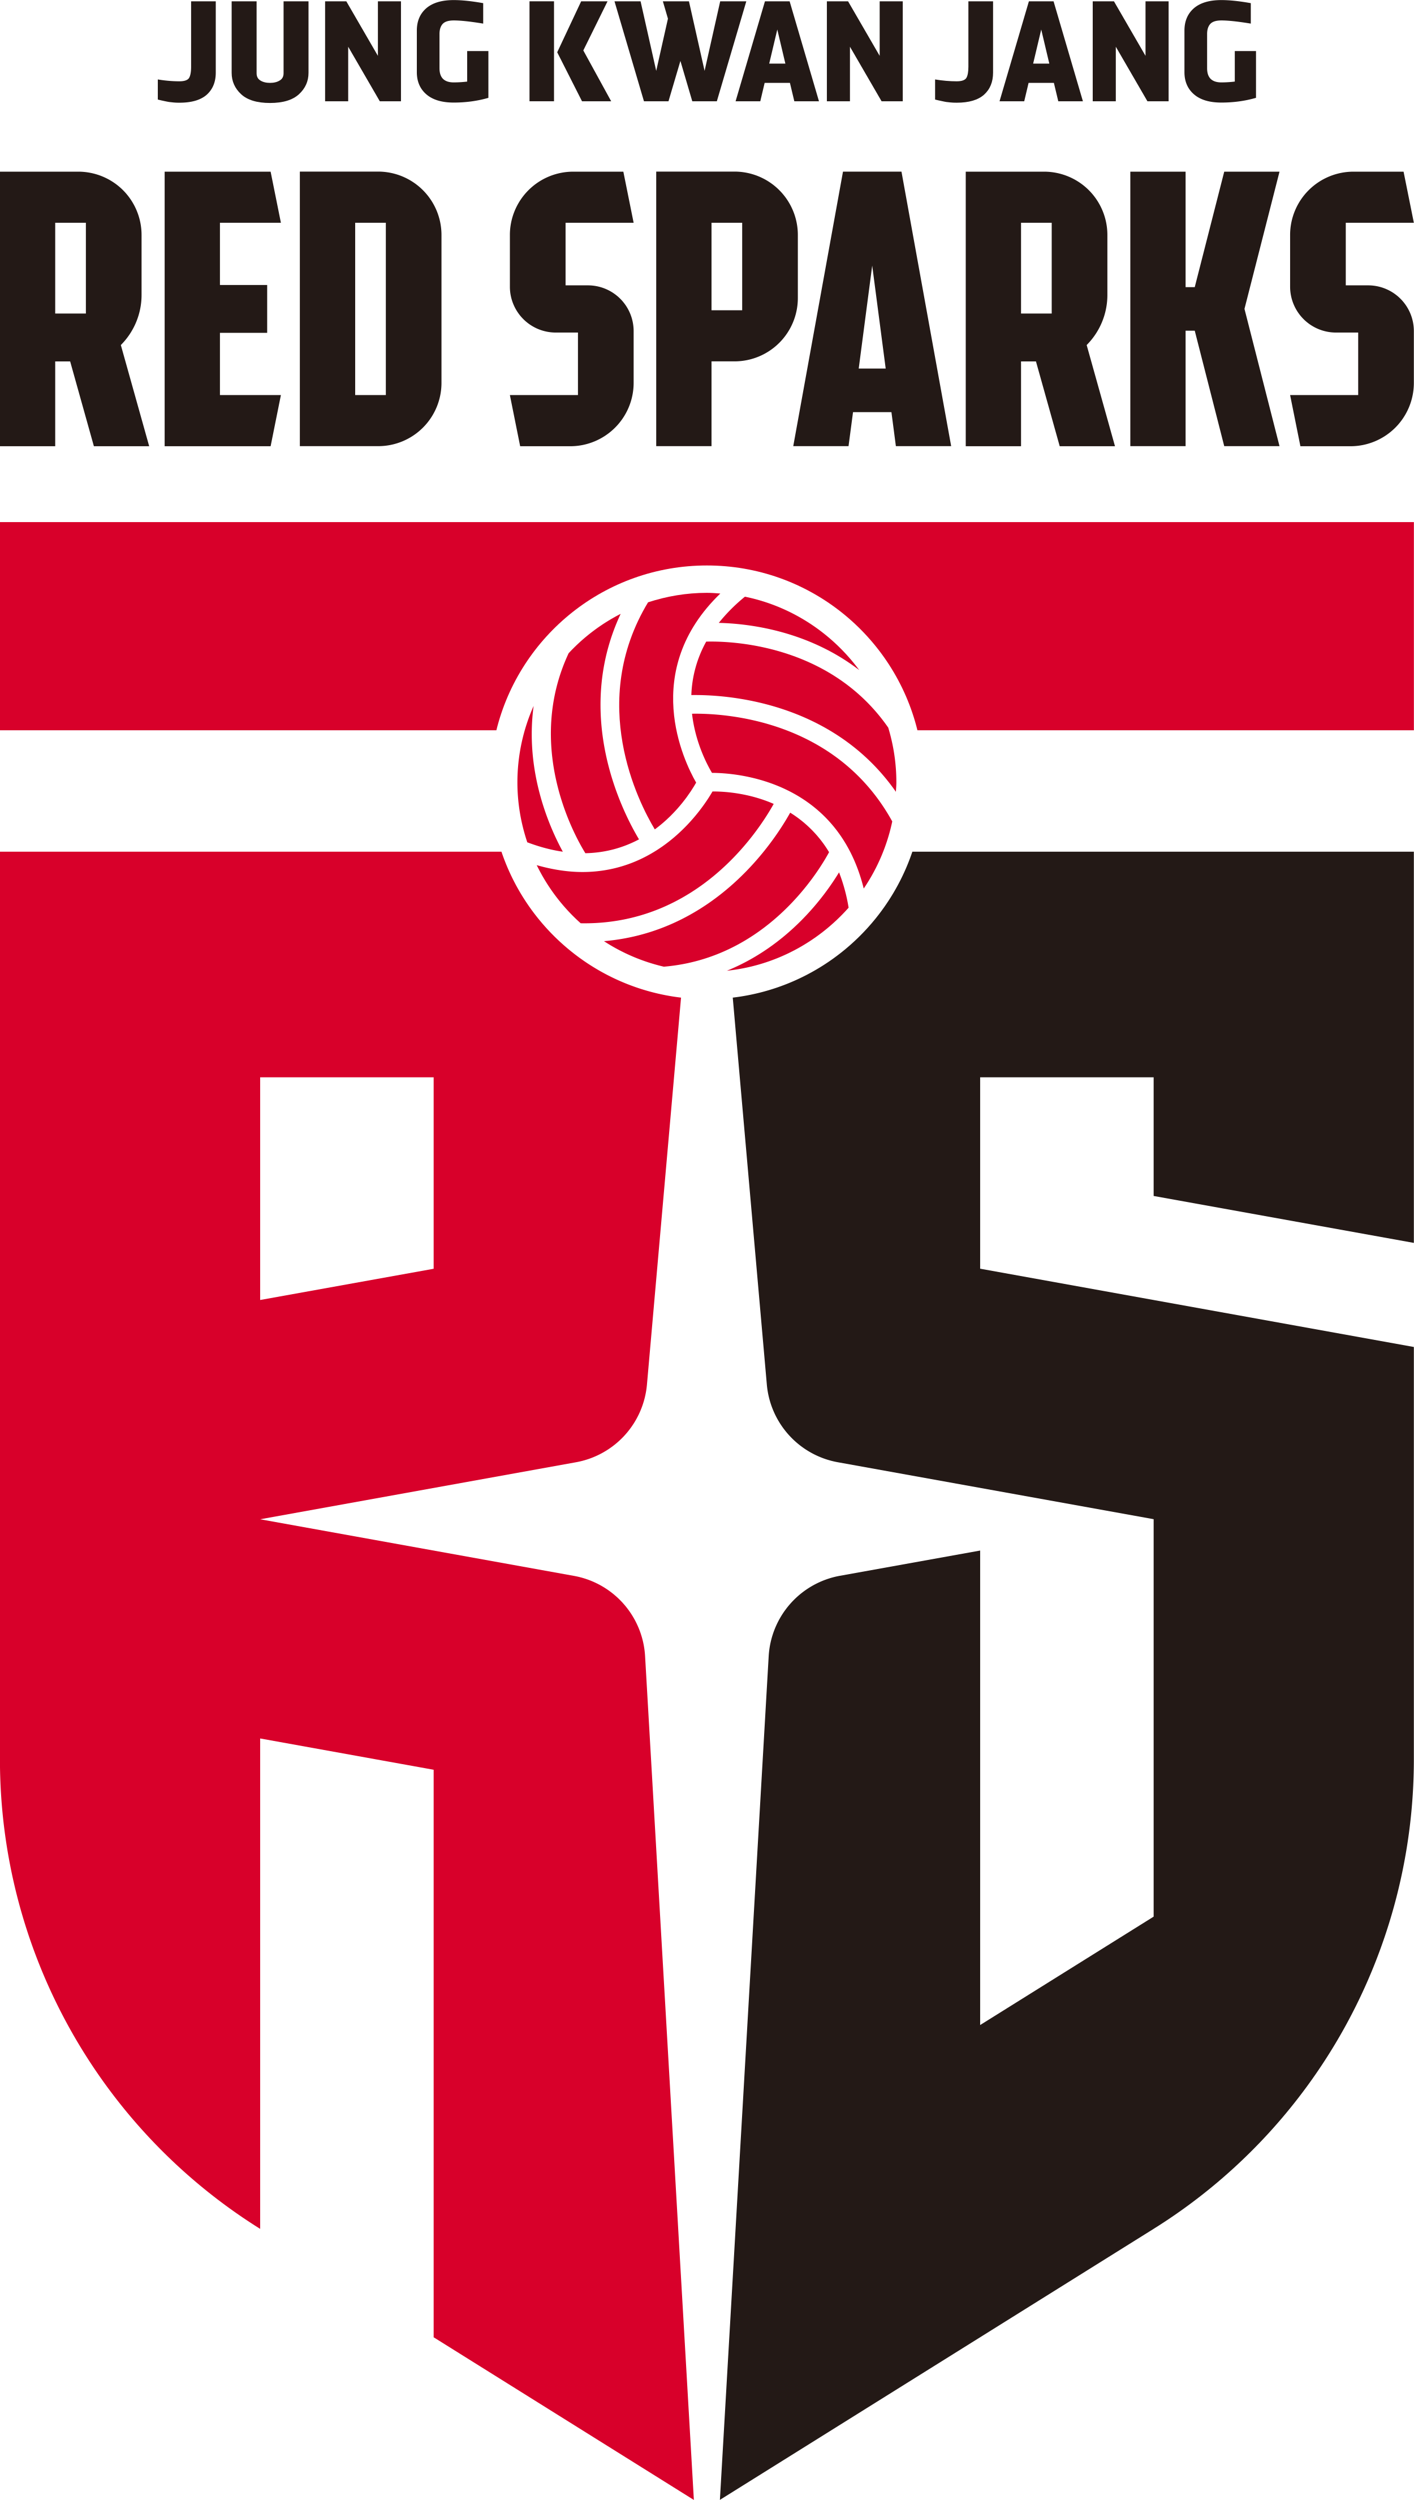 <svg xmlns="http://www.w3.org/2000/svg" xml:space="preserve" width="410.946" height="726.531" viewBox="0 0 410.946 726.531"><defs><clipPath id="a" clipPathUnits="userSpaceOnUse"><path d="M0 510h907V0H0Z"/></clipPath></defs><g clip-path="url(#a)" style="display:inline" transform="matrix(3.136 0 0 -3.136 -1269.772 1091.995)"><path d="M0 0c0-.47-.062-.82-.184-1.03-.128-.21-.428-.318-.9-.318-.641 0-1.308.057-2.001.172v-1.863c.149-.038.335-.083.553-.128.218-.05.375-.076.469-.095.09-.012.224-.025.394-.044a5.35 5.35 0 0 1 .585-.026c1.133 0 1.976.249 2.537.744.556.503.833 1.183.833 2.047v6.607H0Z" style="fill:#231916;fill-opacity:1;fill-rule:nonzero;stroke:none" transform="translate(422.612 342.026)"/><path d="M0 0c0-.299-.118-.528-.356-.667C-.59-.814-.892-.89-1.257-.89s-.665.076-.895.223C-2.383-.528-2.5-.299-2.5 0v6.67h-2.312V.038c0-.775.293-1.437.876-1.977.582-.54 1.474-.814 2.679-.814 1.204 0 2.099.274 2.686.814.588.54.882 1.202.882 1.977V6.67H0Z" style="fill:#231916;fill-opacity:1;fill-rule:nonzero;stroke:none" transform="translate(431.182 341.422)"/><path d="M0 0a10.741 10.741 0 0 0-1.245-.076c-.881 0-1.32.432-1.32 1.31v3.172c0 .407.097.719.293.935.195.216.54.325 1.027.325.627 0 1.535-.096 2.73-.293v1.895c-1.072.19-1.98.286-2.73.286-1.111 0-1.961-.255-2.544-.757-.583-.508-.876-1.195-.876-2.073V.871c0-.858.293-1.545.883-2.054.589-.508 1.434-.762 2.537-.762 1.125 0 2.195.146 3.211.438V2.83H0Z" style="fill:#231916;fill-opacity:1;fill-rule:nonzero;stroke:none" transform="translate(448.197 340.652)"/><path d="m0 0-2.928 5.055h-1.966v-9.264h2.14V.845L.175-4.209h1.963v9.264H0Z" style="fill:#231916;fill-opacity:1;fill-rule:nonzero;stroke:none" transform="translate(439.924 343.037)"/><path d="M0 0c0-.47-.062-.82-.186-1.03-.126-.21-.421-.318-.898-.318-.642 0-1.308.057-2.002.172v-1.863c.15-.038.335-.083.555-.128.217-.05.373-.076.467-.095.091-.012.226-.025.394-.044.17-.019.365-.026.586-.026 1.134 0 1.977.249 2.535.744.559.503.836 1.183.836 2.047v6.607H0Z" style="fill:#231916;fill-opacity:1;fill-rule:nonzero;stroke:none" transform="translate(494.647 342.026)"/><path d="M0 0v-2.83a10.92 10.92 0 0 0-1.243-.076c-.882 0-1.322.433-1.322 1.31v3.173c0 .407.098.718.294.934.195.217.541.325 1.028.325.625 0 1.534-.096 2.727-.293v1.895c-1.071.191-1.978.286-2.727.286-1.112 0-1.963-.254-2.546-.757-.582-.508-.876-1.195-.876-2.072v-3.853c0-.858.294-1.545.884-2.054.588-.509 1.435-.763 2.538-.763 1.124 0 2.194.146 3.21.439V0Z" style="fill:#231916;fill-opacity:1;fill-rule:nonzero;stroke:none" transform="translate(519.335 343.482)"/><path d="m0 0-2.926 5.055h-1.967v-9.264h2.14V.845L.176-4.209H2.14v9.264H0Z" style="fill:#231916;fill-opacity:1;fill-rule:nonzero;stroke:none" transform="translate(511.062 343.037)"/><path d="m0 0 .749 3.16L1.497 0Zm-.394 5.773-2.721-9.264h2.288l.404 1.704h2.345l.407-1.704h2.283l-2.72 9.264z" style="fill:#231916;fill-opacity:1;fill-rule:nonzero;stroke:none" transform="translate(500.648 342.318)"/><path d="M0 0h-2.445l-2.22-4.724 2.298-4.54H.336l-2.582 4.711z" style="fill:#231916;fill-opacity:1;fill-rule:nonzero;stroke:none" transform="translate(461.206 348.092)"/><path d="M453.974 338.828h2.271v9.264h-2.271z" style="fill:#231916;fill-opacity:1;fill-rule:nonzero;stroke:none"/><path d="m0 0-2.929 5.055h-1.964v-9.264h2.139V.845l2.93-5.054h1.963v9.264H0Z" style="fill:#231916;fill-opacity:1;fill-rule:nonzero;stroke:none" transform="translate(486.425 343.037)"/><path d="m0 0 .749 3.16L1.497 0Zm-.395 5.773-2.721-9.264h2.289l.404 1.704H1.92l.407-1.704h2.285l-2.72 9.264z" style="fill:#231916;fill-opacity:1;fill-rule:nonzero;stroke:none" transform="translate(476.188 342.318)"/><path d="m0 0-1.447-6.447L-2.896 0h-2.418l.471-1.609-1.087-4.838L-7.379 0h-2.418l2.731-9.264h2.274l1.104 3.739 1.1-3.739h2.277L2.42 0Z" style="fill:#231916;fill-opacity:1;fill-rule:nonzero;stroke:none" transform="translate(471.646 348.092)"/><path d="M470.841 327.567h2.842v-8.106h-2.842zm2.131 4.744h-7.256v-25.445h5.125v7.858h2.131a5.87 5.87 0 0 1 5.87 5.869v5.843a5.874 5.874 0 0 1-5.87 5.875" style="fill:#231916;fill-opacity:1;fill-rule:nonzero;stroke:none"/><path d="m0 0 1.25 9.543L2.5 0Zm3.444-7.191h5.124L3.963 18.248h-5.421L-6.067-7.191h5.123l.417 3.153h3.558z" style="fill:#231916;fill-opacity:1;fill-rule:nonzero;stroke:none" transform="translate(484.483 314.057)"/><path d="M0 0h-5.123l-2.733-10.701h-.848V0h-5.123v-25.438h5.123v10.7h.848l2.733-10.7H0l-3.247 12.722z" style="fill:#231916;fill-opacity:1;fill-rule:nonzero;stroke:none" transform="translate(523.48 332.304)"/><path d="M440.659 327.567h-2.841v-15.965h2.841zm-.713-20.701h-7.256v25.445h7.256a5.88 5.88 0 0 0 4.151-1.723 5.869 5.869 0 0 0 1.719-4.152v-13.702a5.864 5.864 0 0 0-5.87-5.868" style="fill:#231916;fill-opacity:1;fill-rule:nonzero;stroke:none"/><path d="m0 0-.954 4.737h-9.821v-25.445h9.821L0-15.965h-5.65v5.767h4.377v4.431H-5.65V0Z" style="fill:#231916;fill-opacity:1;fill-rule:nonzero;stroke:none" transform="translate(430.935 327.567)"/><path d="M0 0h2.842v-8.412H0Zm3.584-20.708h5.125L6.082-11.33a6.569 6.569 0 0 1 1.92 4.642v5.557a5.88 5.88 0 0 1-1.718 4.152A5.877 5.877 0 0 1 2.13 4.737h-7.253v-25.445H0v7.858h1.385z" style="fill:#231916;fill-opacity:1;fill-rule:nonzero;stroke:none" transform="translate(410.019 327.567)"/><path d="M0 0h2.842v-8.412H0Zm3.584-20.708h5.123L6.082-11.33a6.569 6.569 0 0 1 1.92 4.642v5.557a5.876 5.876 0 0 1-1.719 4.152 5.879 5.879 0 0 1-4.154 1.716h-7.254v-25.445H0v7.858h1.383z" style="fill:#231916;fill-opacity:1;fill-rule:nonzero;stroke:none" transform="translate(499.526 327.567)"/><path d="m0 0-.954 4.737h-4.644a5.872 5.872 0 0 1-5.871-5.868v-4.801a4.253 4.253 0 0 1 4.244-4.241h2.065v-5.792h-6.309l.953-4.743h4.643c1.559 0 3.053.623 4.152 1.723A5.866 5.866 0 0 1 0-14.833v4.794a4.243 4.243 0 0 1-1.243 3.001 4.243 4.243 0 0 1-2.999 1.24h-2.067V0Z" style="fill:#231916;fill-opacity:1;fill-rule:nonzero;stroke:none" transform="translate(463.624 327.567)"/><path d="m0 0-.953 4.737h-4.642a5.879 5.879 0 0 1-4.151-1.716 5.862 5.862 0 0 1-1.722-4.152v-4.801a4.252 4.252 0 0 1 4.245-4.241h2.064v-5.792h-6.309l.954-4.743h4.641c1.56 0 3.054.623 4.155 1.723A5.868 5.868 0 0 1 0-14.833v4.794a4.242 4.242 0 0 1-1.242 3.001 4.244 4.244 0 0 1-3 1.24h-2.067V0Z" style="fill:#231916;fill-opacity:1;fill-rule:nonzero;stroke:none" transform="translate(535.93 327.567)"/><path d="M0 0v-19.291h46.009c2.161 8.769 10.074 15.273 19.51 15.273 9.437 0 17.35-6.504 19.511-15.273h46.009V0Z" style="fill:#d8002a;fill-opacity:1;fill-rule:nonzero;stroke:none" transform="translate(404.894 299.827)"/><path d="M0 0c-2.532 3.427-6.269 5.919-10.593 6.803a16.16 16.16 0 0 1-2.422-2.428C-10.267 4.311-4.784 3.675 0 0" style="fill:#d8002a;fill-opacity:1;fill-rule:nonzero;stroke:none" transform="translate(484.53 286.113)"/><path d="M0 0c-1.575 2.632-6.088 11.527-1.699 20.899a17.444 17.444 0 0 1-4.822-3.649C-10.54 8.653-6.071.496-4.97-1.284-3.031-1.246-1.38-.731 0 0" style="fill:#d8002a;fill-opacity:1;fill-rule:nonzero;stroke:none" transform="translate(464.121 270.427)"/><path d="M0 0a10.944 10.944 0 0 1-1.378-4.953c3.05.051 13.024-.477 18.957-8.965.016.293.044.579.044.877 0 1.762-.267 3.459-.752 5.068C11.43-.133 2.08.057 0 0" style="fill:#d8002a;fill-opacity:1;fill-rule:nonzero;stroke:none" transform="translate(470.349 288.752)"/><path d="M0 0c2.114 1.558 3.357 3.497 3.832 4.336-1.158 2.016-5.189 10.358 2.24 17.523-.413.032-.823.064-1.243.064-1.905 0-3.735-.318-5.454-.878C-6.223 11.769-1.532 2.55 0 0" style="fill:#d8002a;fill-opacity:1;fill-rule:nonzero;stroke:none" transform="translate(465.585 271.35)"/><path d="M0 0c.293-2.607 1.357-4.654 1.849-5.481 2.327-.006 11.577-.686 14.062-10.72a17.501 17.501 0 0 1 2.644 6.219C13.326-.496 2.966.051 0 0" style="fill:#d8002a;fill-opacity:1;fill-rule:nonzero;stroke:none" transform="translate(469.036 282.07)"/><path d="M0 0a10.916 10.916 0 0 1-3.602 3.663C-5.096.986-10.549-7.362-20.861-8.246a17.416 17.416 0 0 1 5.55-2.365C-5.831-9.811-.997-1.844 0 0" style="fill:#d8002a;fill-opacity:1;fill-rule:nonzero;stroke:none" transform="translate(481.735 269.238)"/><path d="M0 0c4.476.471 8.443 2.645 11.279 5.843a16.05 16.05 0 0 1-.886 3.274C8.951 6.752 5.631 2.295 0 0" style="fill:#d8002a;fill-opacity:1;fill-rule:nonzero;stroke:none" transform="translate(472.267 258.252)"/><path d="M0 0a17.455 17.455 0 0 1-1.504-7.083c0-1.945.33-3.809.916-5.557 1.168-.439 2.266-.725 3.293-.871C1.389-11.095-.811-6.002 0 0" style="fill:#d8002a;fill-opacity:1;fill-rule:nonzero;stroke:none" transform="translate(454.356 282.794)"/><path d="M0 0c-2.404 1.049-4.709 1.157-5.672 1.151-.982-1.697-4.857-7.464-12.053-7.464-1.3 0-2.716.203-4.236.635a17.551 17.551 0 0 1 4.074-5.385C-7.102-11.26-1.453-2.606 0 0" style="fill:#d8002a;fill-opacity:1;fill-rule:nonzero;stroke:none" transform="translate(476.604 273.714)"/><path d="M0 0h16.078v-17.744L0-20.638Zm29.074-46.204L0-40.959l29.267 5.284a8.034 8.034 0 0 1 6.579 7.204l3.159 35.854c-7.789.928-14.208 6.306-16.643 13.523h-46.477v-84.118A51.292 51.292 0 0 1 0-106.72v45.448l16.078-2.9v-52.594l24.116-15.075-4.521 78.192a8.03 8.03 0 0 1-6.599 7.445" style="fill:#d8002a;fill-opacity:1;fill-rule:nonzero;stroke:none" transform="translate(429.012 248.377)"/><path d="M0 0v36.254h-46.476c-2.438-7.223-8.854-12.596-16.645-13.524l3.158-35.853a8.037 8.037 0 0 1 6.582-7.204l29.266-5.277v-36.833l-16.078-10.045v43.972l-12.998-2.34a8.05 8.05 0 0 1-6.6-7.452l-4.521-78.185 40.193 25.115A51.288 51.288 0 0 1 0-47.864v38.218l-40.193 7.255v17.739h16.078V4.349Z" style="fill:#231916;fill-opacity:1;fill-rule:nonzero;stroke:none" transform="translate(535.93 233.03)"/></g></svg>